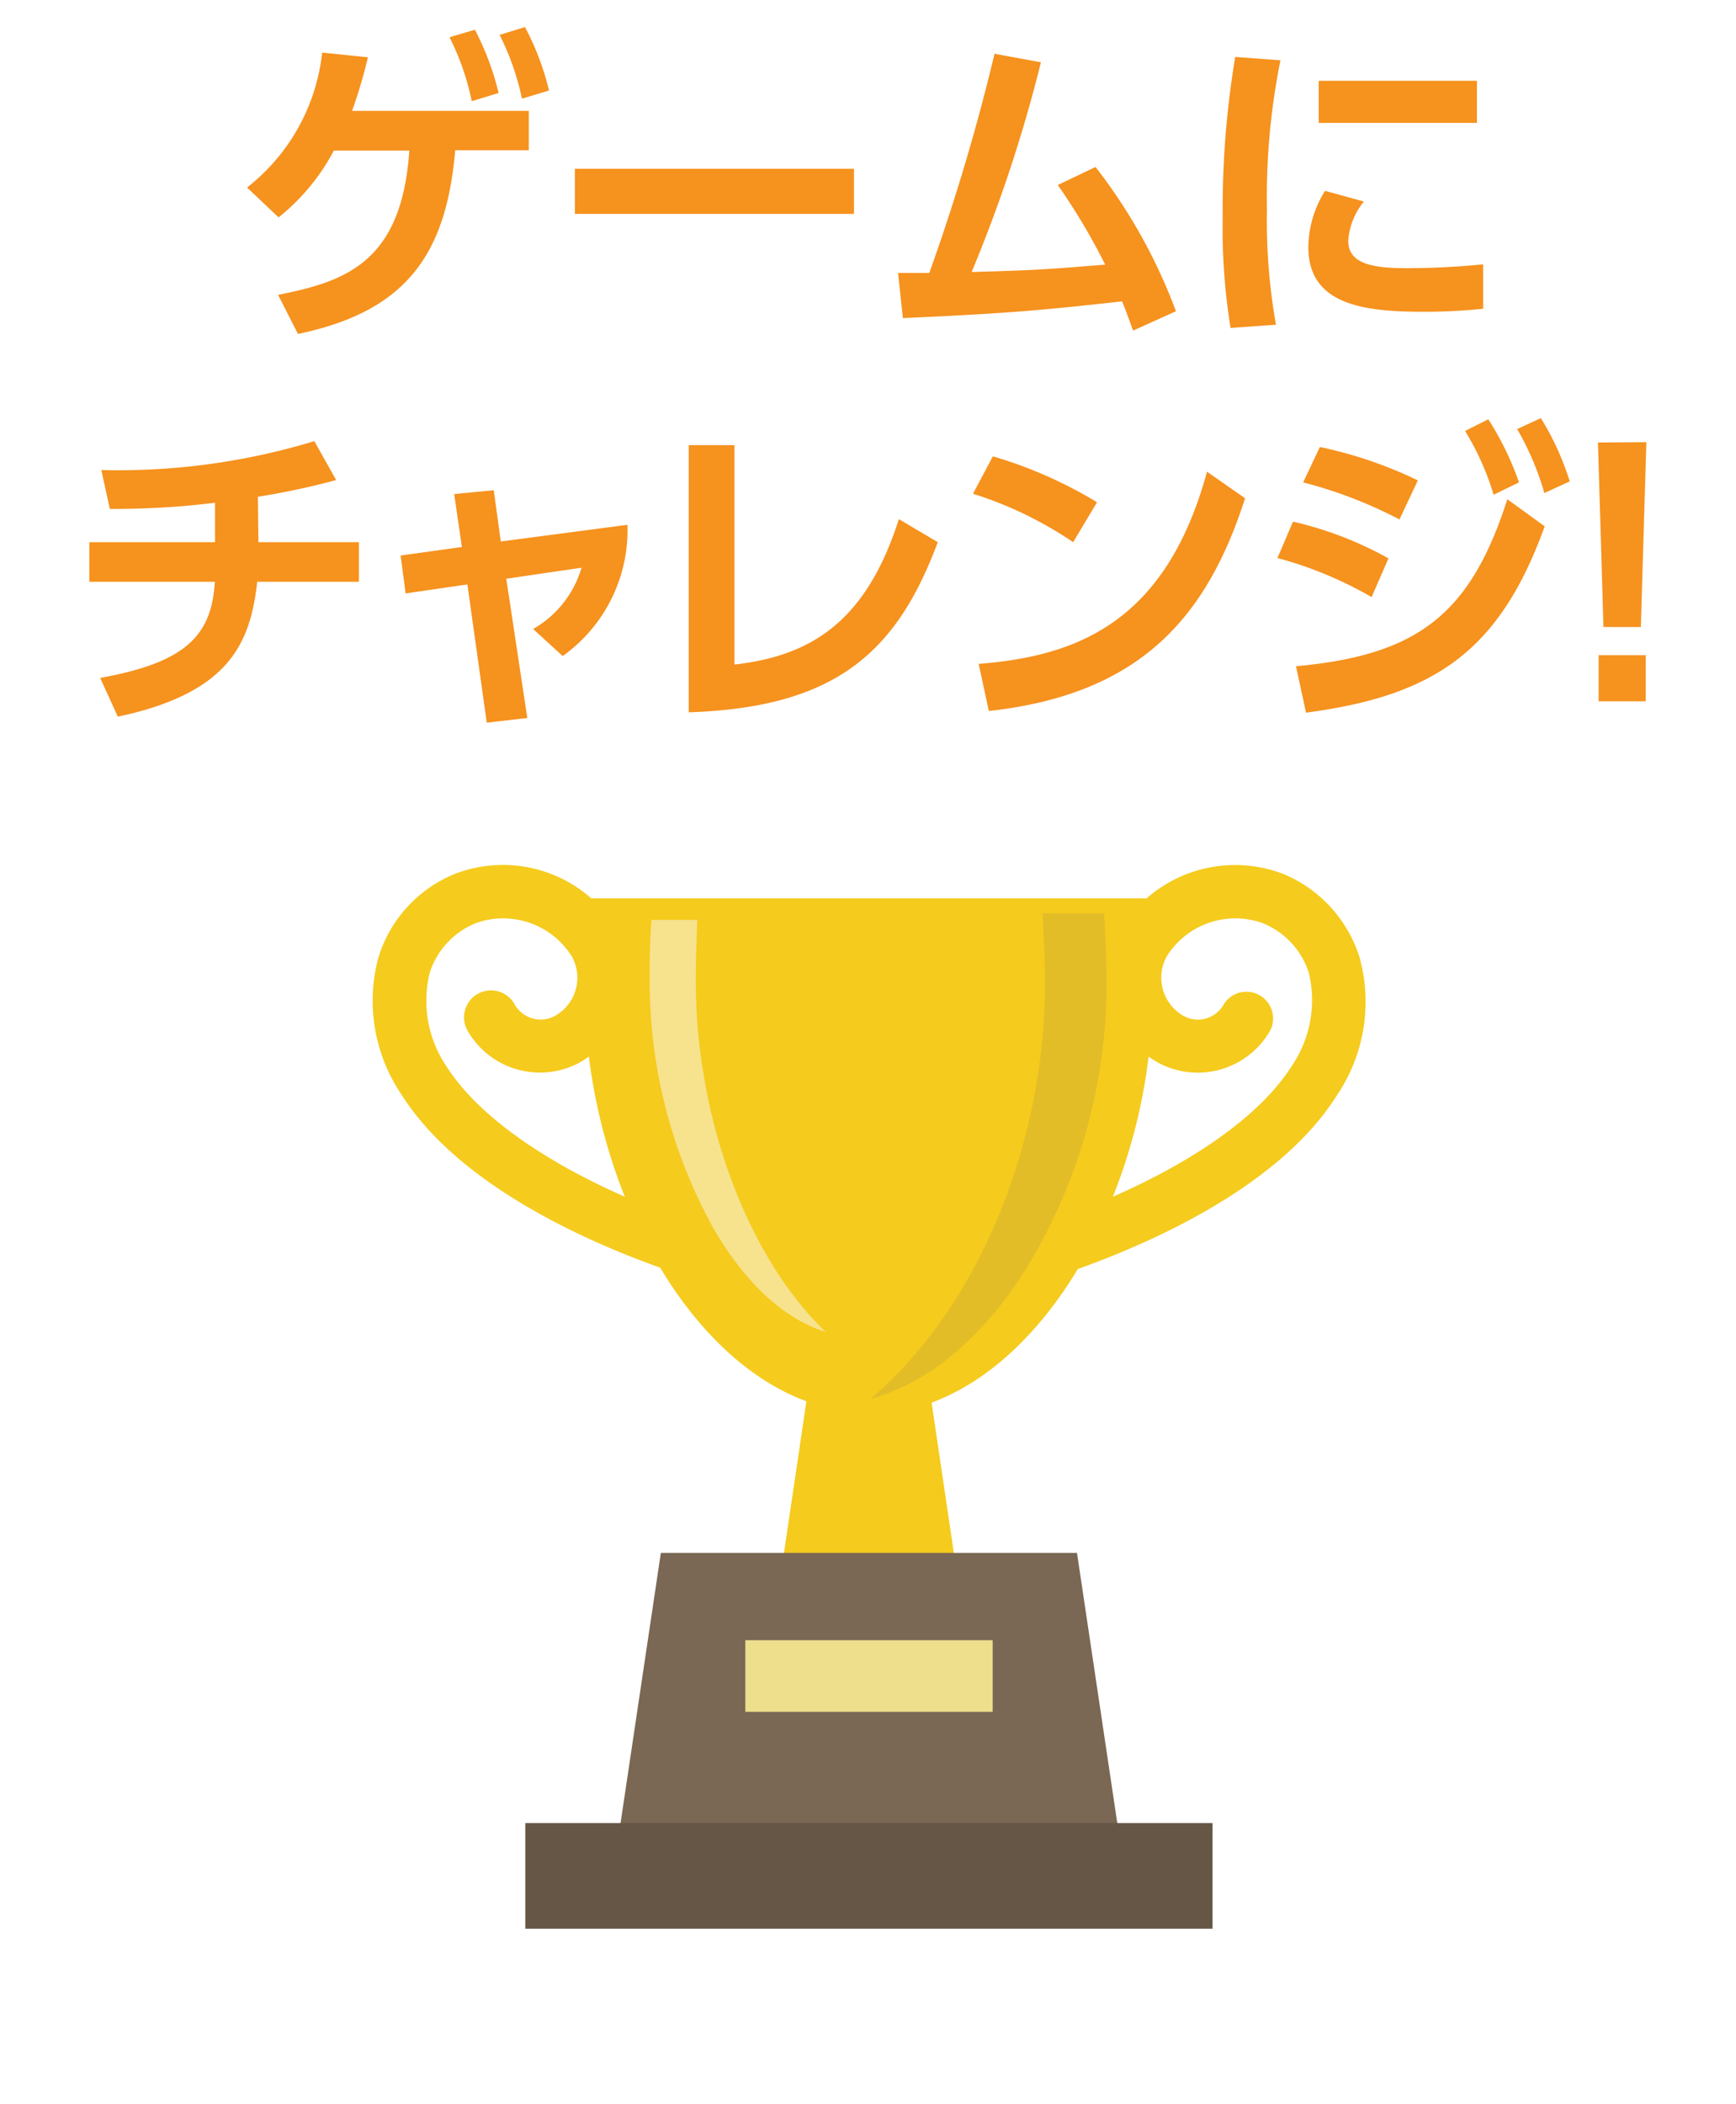 <svg xmlns="http://www.w3.org/2000/svg" width="104" height="126" viewBox="0 0 104 126"><defs>
<filter id="shadow" width="120%" height="120%">
<feDropShadow dx="2" dy="2" stdDeviation="2" flood-opacity="0.25"/>
</filter>
<style>.a{fill:#f6921e;}.b{fill:#fff;stroke:#fff;stroke-linecap:round;stroke-linejoin:round;stroke-width:8px;}.c{fill:#f5cb1d;}.d{fill:#7a6754;}.e{fill:#eddf8c;}.f{fill:#665646;}.g{fill:#f7e28e;}.h{fill:#e3bd28;}</style></defs><path class="a" d="M16.66,17.66c4-.8,7.41-1.91,7.86-8.64H20a12.73,12.73,0,0,1-3.31,4l-1.89-1.79a11.88,11.88,0,0,0,4.5-8.08l2.74.28a28.79,28.79,0,0,1-.95,3.21H31.68V9H27.27c-.53,6.13-2.83,9.63-9.42,11ZM28.45,1.78a16.35,16.35,0,0,1,1.42,3.79l-1.61.49a15.23,15.23,0,0,0-1.33-3.83Zm3-.16a16.06,16.06,0,0,1,1.44,3.8l-1.62.49a15.58,15.58,0,0,0-1.34-3.82Zm19.71,8.49v2.7H34.44v-2.7Zm2.64,6.24h1.87A124.4,124.4,0,0,0,59.58,3.22l2.78.51a87.11,87.11,0,0,1-4.15,12.56c3.94-.11,4.34-.15,8-.44a37.86,37.86,0,0,0-2.84-4.77L65.63,10a32.58,32.58,0,0,1,4.82,8.64L67.88,19.8c-.33-.9-.44-1.23-.66-1.75-4.41.48-6.34.7-13.13,1ZM76.71,3.61a41.34,41.34,0,0,0-.81,8.93,35.78,35.78,0,0,0,.54,6.91l-2.72.19A37.18,37.18,0,0,1,73.25,13,55,55,0,0,1,74,3.41Zm5,8.46a4.12,4.12,0,0,0-.94,2.36c0,1.44,1.65,1.63,3.5,1.63,1.44,0,3.14-.08,4.58-.23v2.66a33.3,33.3,0,0,1-3.64.18c-3.58,0-6.83-.45-6.83-3.87a6.45,6.45,0,0,1,1-3.37Zm6.77-7.23V7.36H79V4.84Zm-73,27.63H21.5v2.37H15.41C15,38.5,13.76,41.5,7.06,42.92L6,40.6c5.18-.93,6.68-2.57,6.87-5.76H5.35V32.47h7.53V30.11a50,50,0,0,1-6.3.37l-.51-2.33a40.39,40.39,0,0,0,12.76-1.73l1.31,2.33a45,45,0,0,1-4.69,1ZM31.59,43l-2.43.28L28,35l-3.7.54L24,33.27l3.67-.51-.46-3.17,2.37-.23L30,32.43l7.59-1a9.27,9.27,0,0,1-3.88,7.86l-1.77-1.62A6.26,6.26,0,0,0,34.84,34l-4.51.66ZM44,39.8c4.58-.52,7.88-2.55,9.85-8.71l2.33,1.38c-2.47,6.63-6.15,9.9-14.92,10.19v-16H44Zm20.29-7.33a23,23,0,0,0-6-2.9l1.19-2.24a26.08,26.08,0,0,1,6.24,2.75Zm-5.66,7.29c5.78-.46,11.19-2.39,13.68-11.51l2.28,1.59C72.29,37,68.28,41.59,59.24,42.58Zm23.54-4a23.32,23.32,0,0,0-5.64-2.34l.93-2.18a21.67,21.67,0,0,1,5.72,2.2Zm-4.53,4.14c7.31-.66,10.46-3.13,12.66-10l2.24,1.62C89.84,39,85.93,41.67,78.24,42.68Zm6.2-8.79a27,27,0,0,0-5.77-2.22l1-2.12a25.55,25.55,0,0,1,5.87,2Zm5.32-6A17.83,17.83,0,0,1,91,28.89l-1.52.74a16.14,16.14,0,0,0-1.71-3.82Zm3.15-.07a16.63,16.63,0,0,1,1.73,3.79l-1.52.7a16.79,16.79,0,0,0-1.63-3.83Zm6.32,1.44-.33,11.07H96.06L95.73,26.5ZM95.77,39.24h2.82V42H95.77Z"/><path filter="url(#shadow)" class="b" d="M81.45,57.34a8,8,0,0,0-4.57-5,8.06,8.06,0,0,0-8.19,1.46H35.42a8,8,0,0,0-8.18-1.46,7.9,7.9,0,0,0-4.57,5,10,10,0,0,0,1.38,8.21c2.89,4.58,9.05,8.06,15.5,10.37,2.29,3.82,5.33,6.74,8.76,8L47,93H39.59l-2.4,16.15H31.47v6.33H72.64v-6.33H66.93L64.52,93H57.16l-1.35-9.11c3.43-1.26,6.46-4.18,8.76-8,6.44-2.31,12.61-5.79,15.5-10.37A10,10,0,0,0,81.45,57.34ZM26.74,63.85a7,7,0,0,1-1-5.58,4.77,4.77,0,0,1,2.81-3,4.85,4.85,0,0,1,5.7,2,2.62,2.62,0,0,1-1,3.57,1.79,1.79,0,0,1-2.42-.69A1.59,1.59,0,0,0,28,61.71a5,5,0,0,0,6.75,1.91c.19-.11.36-.22.53-.34a33.8,33.8,0,0,0,2.15,8.39C32.41,69.46,28.55,66.71,26.74,63.85Zm50.64,0c-1.81,2.86-5.67,5.61-10.71,7.82a33.35,33.35,0,0,0,2.14-8.39c.17.12.35.23.53.34a5,5,0,0,0,6.76-1.91,1.6,1.6,0,0,0-2.79-1.56,1.77,1.77,0,0,1-2.41.69,2.64,2.64,0,0,1-1-3.57,4.85,4.85,0,0,1,5.7-2,4.75,4.75,0,0,1,2.81,3A7,7,0,0,1,77.38,63.85Z"/><path class="c" d="M81.45,57.34a8,8,0,0,0-4.57-5,8.06,8.06,0,0,0-8.19,1.46H35.42a8,8,0,0,0-8.18-1.46,7.9,7.9,0,0,0-4.57,5,10,10,0,0,0,1.38,8.21c2.89,4.58,9.05,8.06,15.5,10.37,2.29,3.82,5.33,6.74,8.76,8L46.82,94H57.29l-1.48-10c3.42-1.26,6.46-4.18,8.76-8,6.44-2.31,12.61-5.79,15.5-10.37A10,10,0,0,0,81.45,57.34ZM26.74,63.85a7,7,0,0,1-1-5.58,4.77,4.77,0,0,1,2.81-3,4.85,4.85,0,0,1,5.7,2,2.62,2.62,0,0,1-1,3.57,1.79,1.79,0,0,1-2.42-.69A1.59,1.59,0,0,0,28,61.71a5,5,0,0,0,6.75,1.91c.19-.11.36-.22.53-.34a33.8,33.8,0,0,0,2.15,8.39C32.41,69.46,28.55,66.71,26.74,63.85Zm50.64,0c-1.81,2.86-5.67,5.61-10.71,7.82a33.35,33.35,0,0,0,2.14-8.39c.17.12.35.23.53.34a5,5,0,0,0,6.76-1.91,1.6,1.6,0,0,0-2.79-1.56,1.77,1.77,0,0,1-2.41.69,2.64,2.64,0,0,1-1-3.57,4.85,4.85,0,0,1,5.7-2,4.75,4.75,0,0,1,2.81,3A7,7,0,0,1,77.38,63.85Z"/><path class="d" d="M64.52,93H39.59l-2.7,18.1H67.22Z"/><rect class="e" x="44.65" y="98.23" width="14.82" height="4.29"/><rect class="f" x="31.47" y="109.18" width="41.17" height="6.33"/><path class="g" d="M42.75,73.58a30.52,30.52,0,0,1-3.83-14.91c0-.93,0-2.41.11-3.58h2.75c-.07,1.31-.1,2.79-.1,3.58,0,8.48,3.19,16.7,7.79,21.1C47,79,44.68,76.9,42.75,73.58Z"/><path class="h" d="M52.15,83.77C58.31,78.59,62.6,68.9,62.6,58.91c0-.93-.05-2.68-.15-4.22h3.69c.1,1.38.15,3.13.15,4.22a32.55,32.55,0,0,1-5.13,17.56C58.57,80.39,55.44,82.9,52.15,83.77Z"/></svg>
